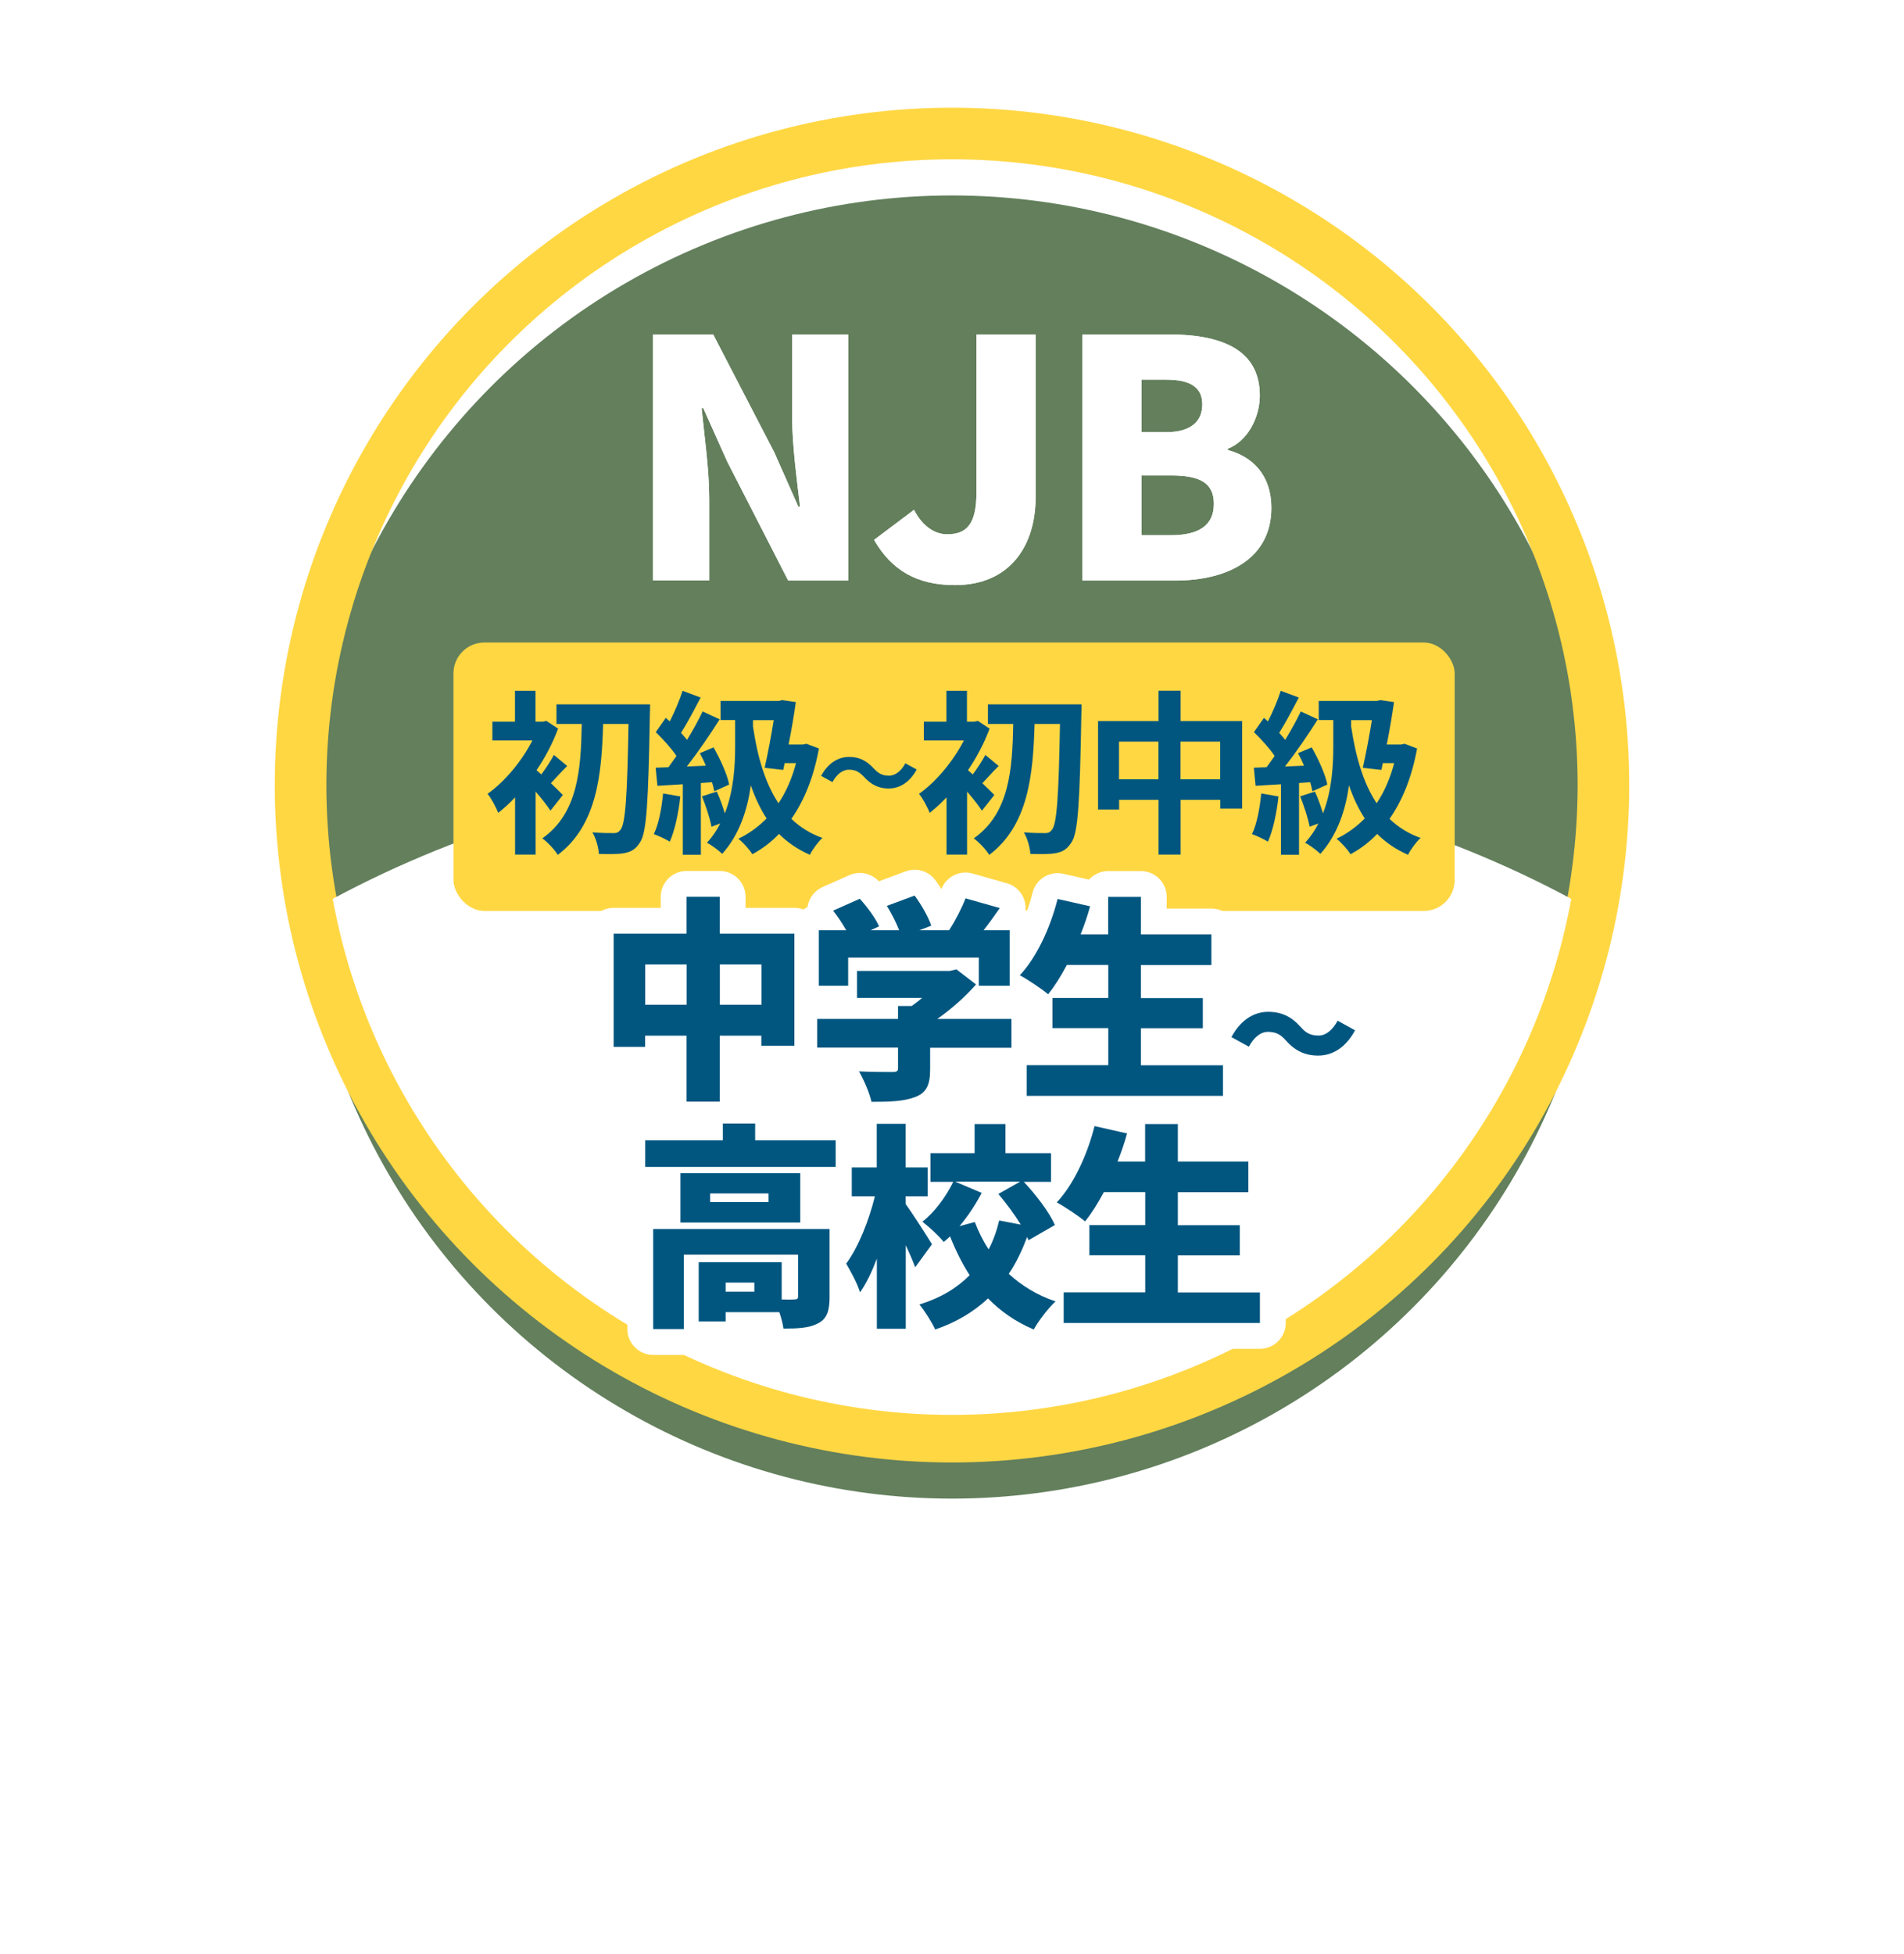 <?xml version="1.0" encoding="UTF-8"?><svg id="_レイヤー_2" xmlns="http://www.w3.org/2000/svg" xmlns:xlink="http://www.w3.org/1999/xlink" viewBox="0 0 184.46 189.22"><defs><style>.cls-1{clip-path:url(#clippath);}.cls-2,.cls-3,.cls-4{fill:none;}.cls-2,.cls-5,.cls-6,.cls-7,.cls-8{stroke-width:0px;}.cls-3{stroke:#fff;stroke-linecap:round;}.cls-3,.cls-4{stroke-linejoin:round;stroke-width:5px;}.cls-4{stroke:#ffd743;}.cls-5{fill:#637f5c;filter:url(#drop-shadow-1);}.cls-6{fill:#fff;}.cls-7{fill:#ffd743;}.cls-8{fill:#015680;}</style><filter id="drop-shadow-1" filterUnits="userSpaceOnUse"><feOffset dx="0" dy="6"/><feGaussianBlur result="blur" stdDeviation="6"/><feFlood flood-color="#000" flood-opacity=".5"/><feComposite in2="blur" operator="in"/><feComposite in="SourceGraphic"/></filter><clipPath id="clippath"><circle class="cls-2" cx="92.23" cy="76.04" r="61"/></clipPath></defs><g id="_レイヤー_2-2"><circle class="cls-5" cx="92.23" cy="76.04" r="63.11"/><circle class="cls-4" cx="92.23" cy="76.04" r="63.11"/><g class="cls-1"><ellipse class="cls-6" cx="92.23" cy="131.16" rx="92.23" ry="58.06"/></g><path class="cls-6" d="M63.27,32.39h5.82l5.92,11.42,2.34,5.28h.16c-.29-2.53-.77-5.95-.77-8.8v-7.9h5.44v23.84h-5.82l-5.89-11.49-2.34-5.22h-.16c.26,2.66.74,5.92.74,8.8v7.9h-5.44v-23.84Z"/><path class="cls-6" d="M84.68,52.29l3.87-2.91c.83,1.63,2.05,2.37,3.2,2.37,1.86,0,2.85-.93,2.85-4.03v-15.33h5.73v15.77c0,4.67-2.46,8.51-7.81,8.51-3.71,0-6.14-1.44-7.84-4.38Z"/><path class="cls-6" d="M104.87,32.39h8.32c4.93,0,8.86,1.34,8.86,5.92,0,2.11-1.18,4.42-3.1,5.15v.13c2.4.64,4.22,2.43,4.22,5.6,0,4.86-4.13,7.04-9.31,7.04h-8.99v-23.84ZM112.96,41.86c2.43,0,3.52-1.06,3.52-2.69s-1.12-2.4-3.52-2.4h-2.37v5.09h2.37ZM113.44,51.84c2.75,0,4.16-.99,4.16-3.04s-1.38-2.75-4.16-2.75h-2.85v5.79h2.85Z"/><path class="cls-6" d="M63.27,32.39h5.82l5.92,11.42,2.34,5.28h.16c-.29-2.53-.77-5.95-.77-8.8v-7.9h5.44v23.84h-5.82l-5.89-11.49-2.34-5.22h-.16c.26,2.66.74,5.92.74,8.8v7.9h-5.44v-23.84Z"/><path class="cls-6" d="M84.68,52.29l3.87-2.91c.83,1.63,2.05,2.37,3.2,2.37,1.86,0,2.85-.93,2.85-4.03v-15.33h5.73v15.77c0,4.67-2.46,8.51-7.81,8.51-3.71,0-6.14-1.44-7.84-4.38Z"/><path class="cls-6" d="M104.87,32.39h8.32c4.93,0,8.86,1.34,8.86,5.92,0,2.11-1.18,4.42-3.1,5.15v.13c2.4.64,4.22,2.43,4.22,5.6,0,4.86-4.13,7.04-9.31,7.04h-8.99v-23.84ZM112.96,41.86c2.43,0,3.52-1.06,3.52-2.69s-1.12-2.4-3.52-2.4h-2.37v5.09h2.37ZM113.44,51.84c2.75,0,4.16-.99,4.16-3.04s-1.38-2.75-4.16-2.75h-2.85v5.79h2.85Z"/><rect class="cls-7" x="43.93" y="62.23" width="97" height="26" rx="3" ry="3"/><path class="cls-8" d="M53.33,78.52c-.32-.49-.88-1.21-1.44-1.85v6.1h-1.99v-5.54c-.54.58-1.09,1.07-1.63,1.5-.19-.49-.71-1.48-1.04-1.84,1.65-1.16,3.31-3.15,4.35-5.17h-3.88v-1.82h2.19v-2.99h1.99v2.99h.73l.32-.08,1.14.75c-.51,1.39-1.24,2.77-2.09,4.03.14.12.29.25.46.41.44-.58.93-1.34,1.22-1.89l1.29,1.07c-.59.58-1.12,1.19-1.58,1.67.51.49.97.94,1.16,1.14l-1.21,1.53ZM62.98,68.21s0,.75-.02,1.02c-.15,8.5-.31,11.46-.97,12.38-.44.68-.87.9-1.51,1.02-.61.12-1.55.1-2.46.08-.03-.59-.27-1.5-.63-2.09.88.07,1.68.07,2.09.07.27,0,.44-.07.63-.32.48-.56.66-3.3.78-10.25h-2.46c-.14,4.91-.6,9.81-4.39,12.68-.34-.54-.97-1.21-1.5-1.6,3.48-2.45,3.74-6.75,3.82-11.08h-2.45v-1.9h9.06Z"/><path class="cls-8" d="M65.91,77.13c-.17,1.6-.53,3.3-1.02,4.39-.36-.22-1.1-.58-1.55-.73.49-1,.76-2.52.9-3.94l1.67.29ZM67.9,75.84v6.95h-1.75v-6.83c-.88.05-1.73.1-2.46.15l-.17-1.75,1.24-.05c.25-.34.51-.7.78-1.09-.49-.73-1.31-1.63-2.01-2.31l.97-1.38c.12.1.25.22.39.34.48-.94.95-2.06,1.24-2.96l1.75.65c-.61,1.16-1.29,2.46-1.9,3.42.22.24.41.48.58.68.58-.95,1.12-1.92,1.51-2.75l1.65.76c-.93,1.48-2.11,3.2-3.18,4.57l1.84-.08c-.17-.43-.37-.83-.58-1.21l1.33-.56c.66,1.16,1.33,2.63,1.51,3.6l-1.44.65c-.05-.25-.12-.56-.22-.88l-1.07.08ZM79.34,72.49c-.51,2.79-1.43,5.05-2.67,6.82.83.8,1.82,1.43,3.01,1.85-.41.36-.97,1.12-1.22,1.63-1.17-.51-2.16-1.19-2.99-2.02-.78.82-1.65,1.46-2.58,1.97-.27-.44-.93-1.19-1.36-1.5,1.02-.49,1.94-1.16,2.74-1.97-.63-.95-1.12-2.02-1.53-3.2-.32,2.31-1.09,4.76-2.77,6.63-.34-.32-1.02-.85-1.48-1.07.53-.58.95-1.21,1.29-1.87l-.85.31c-.15-.8-.54-2.01-.92-2.94l1.43-.46c.29.63.58,1.43.78,2.11.88-2.24,1-4.69,1-6.51v-2.53h-1.41v-1.85h5.64l.31-.08,1.34.19c-.17,1.24-.42,2.7-.7,4.11h1.39l.34-.07,1.21.46ZM72.96,70.42c.42,2.87,1.16,5.42,2.46,7.38.73-1.09,1.31-2.4,1.7-3.89h-1.1l-.14.66-1.8-.2c.32-1.43.65-3.2.88-4.62h-2.01v.68Z"/><path class="cls-8" d="M82.24,74.55c-.64,0-1.21.49-1.59,1.2l-1.1-.6c.67-1.24,1.65-1.84,2.72-1.84.95,0,1.68.36,2.36,1.1.43.46.8.72,1.49.72.64,0,1.21-.49,1.59-1.2l1.1.6c-.67,1.24-1.65,1.84-2.72,1.84-.95,0-1.68-.36-2.36-1.1-.43-.45-.79-.72-1.49-.72Z"/><path class="cls-8" d="M95.13,78.52c-.32-.49-.88-1.21-1.44-1.85v6.1h-1.99v-5.54c-.54.58-1.09,1.07-1.63,1.5-.19-.49-.71-1.48-1.04-1.84,1.65-1.16,3.31-3.15,4.35-5.17h-3.88v-1.82h2.19v-2.99h1.99v2.99h.73l.32-.08,1.14.75c-.51,1.39-1.24,2.77-2.09,4.03.14.12.29.25.46.41.44-.58.93-1.34,1.22-1.89l1.29,1.07c-.59.58-1.12,1.19-1.58,1.67.51.49.97.94,1.16,1.14l-1.21,1.53ZM104.78,68.21s0,.75-.02,1.02c-.15,8.5-.31,11.46-.97,12.38-.44.68-.87.9-1.51,1.02-.61.12-1.55.1-2.46.08-.03-.59-.27-1.5-.63-2.09.88.07,1.68.07,2.09.07.27,0,.44-.07.63-.32.48-.56.66-3.3.78-10.25h-2.46c-.14,4.91-.6,9.81-4.39,12.68-.34-.54-.97-1.21-1.5-1.6,3.48-2.45,3.74-6.75,3.82-11.08h-2.45v-1.9h9.06Z"/><path class="cls-8" d="M120.34,69.84v8.48h-2.12v-.85h-3.84v5.3h-2.14v-5.3h-3.82v.94h-2.04v-8.57h5.86v-2.94h2.14v2.94h5.97ZM112.23,75.48v-3.65h-3.82v3.65h3.82ZM118.21,75.48v-3.65h-3.84v3.65h3.84Z"/><path class="cls-8" d="M123.86,77.13c-.17,1.6-.53,3.3-1.02,4.39-.36-.22-1.1-.58-1.55-.73.49-1,.76-2.52.9-3.94l1.67.29ZM125.85,75.84v6.95h-1.75v-6.83c-.88.05-1.73.1-2.46.15l-.17-1.75,1.24-.05c.25-.34.51-.7.78-1.09-.49-.73-1.31-1.63-2.01-2.31l.97-1.38c.12.1.25.22.39.34.48-.94.95-2.06,1.24-2.96l1.75.65c-.61,1.16-1.29,2.46-1.9,3.42.22.24.41.48.58.68.58-.95,1.12-1.92,1.51-2.75l1.65.76c-.93,1.48-2.11,3.2-3.18,4.57l1.84-.08c-.17-.43-.37-.83-.58-1.21l1.33-.56c.66,1.16,1.33,2.63,1.51,3.6l-1.44.65c-.05-.25-.12-.56-.22-.88l-1.07.08ZM137.29,72.49c-.51,2.79-1.43,5.05-2.67,6.82.83.8,1.82,1.43,3.01,1.85-.41.36-.97,1.12-1.22,1.63-1.17-.51-2.16-1.19-2.99-2.02-.78.82-1.65,1.46-2.58,1.97-.27-.44-.93-1.19-1.36-1.5,1.02-.49,1.94-1.16,2.74-1.97-.63-.95-1.12-2.02-1.53-3.2-.32,2.31-1.09,4.76-2.77,6.63-.34-.32-1.02-.85-1.48-1.07.53-.58.95-1.21,1.29-1.87l-.85.31c-.15-.8-.54-2.01-.92-2.94l1.43-.46c.29.63.58,1.43.78,2.11.88-2.24,1-4.69,1-6.51v-2.53h-1.41v-1.85h5.64l.31-.08,1.34.19c-.17,1.24-.42,2.7-.7,4.11h1.39l.34-.07,1.21.46ZM130.91,70.42c.43,2.87,1.16,5.42,2.46,7.38.73-1.09,1.31-2.4,1.7-3.89h-1.1l-.14.66-1.8-.2c.32-1.43.65-3.2.88-4.62h-2.01v.68Z"/><path class="cls-8" d="M76.96,90.43v10.86h-3.2v-.98h-4.03v6.39h-3.22v-6.39h-4.01v1.09h-3.05v-10.97h7.06v-3.57h3.22v3.57h7.23ZM66.52,97.32v-3.91h-4.01v3.91h4.01ZM73.77,97.32v-3.91h-4.03v3.91h4.03Z"/><path class="cls-8" d="M97.99,101.48h-7.88v2.09c0,1.48-.33,2.26-1.46,2.69-1.11.42-2.51.46-4.22.46-.19-.86-.75-2.15-1.21-2.95,1.17.06,2.82.06,3.24.06s.54-.08.54-.38v-1.98h-7.83v-2.78h7.83v-1.25h1.32c.35-.25.71-.52,1.02-.79h-6.31v-2.61h8.98l.65-.15,1.9,1.46c-1.02,1.15-2.34,2.36-3.76,3.34h7.19v2.78ZM82.17,95.47h-2.84v-5.37h2.65c-.35-.63-.83-1.34-1.27-1.9l2.59-1.15c.71.79,1.53,1.88,1.86,2.67l-.81.38h2.76c-.29-.75-.75-1.65-1.19-2.36l2.69-1c.65.88,1.34,2.09,1.61,2.92l-1.15.44h2.88c.63-.98,1.23-2.15,1.59-3.09l3.32.94c-.52.75-1.04,1.48-1.57,2.15h2.53v5.37h-2.99v-2.72h-12.66v2.72Z"/><path class="cls-8" d="M118.48,103.17v2.97h-19.01v-2.97h7.9v-3.59h-5.41v-2.92h5.41v-3.2h-4.01c-.58,1.09-1.19,2.07-1.82,2.84-.61-.52-1.96-1.42-2.74-1.84,1.61-1.71,2.95-4.57,3.66-7.39l3.15.71c-.25.92-.56,1.82-.92,2.72h2.67v-3.63h3.17v3.63h6.83v2.97h-6.83v3.2h6v2.92h-6v3.59h7.94Z"/><path class="cls-8" d="M122.83,99.94c-.73,0-1.38.58-1.84,1.44l-1.69-.93c.89-1.66,2.18-2.45,3.57-2.45,1.26,0,2.25.46,3.13,1.46.48.54.9.84,1.75.84.73,0,1.38-.58,1.84-1.44l1.69.93c-.89,1.66-2.18,2.45-3.57,2.45-1.26,0-2.25-.46-3.13-1.46-.48-.53-.89-.84-1.75-.84Z"/><path class="cls-8" d="M80.96,110.45v2.57h-18.45v-2.57h7.52v-1.63h3.13v1.63h7.79ZM80.37,125.63c0,1.32-.25,2.11-1.13,2.55-.88.46-1.96.5-3.34.5-.06-.46-.21-1.04-.4-1.59h-5.2v.9h-2.61v-5.74h8.04v3.61c.52.02,1.02.02,1.21,0,.27,0,.38-.06.38-.29v-4.05h-11.07v7.21h-2.97v-9.69h17.09v6.6ZM77.53,118.41h-11.61v-4.78h11.61v4.78ZM74.46,115.59h-5.66v.84h5.66v-.84ZM73.08,124.23h-2.78v.88h2.78v-.88Z"/><path class="cls-8" d="M88.67,122.75c-.23-.61-.56-1.38-.92-2.15v8.1h-2.8v-6.79c-.48,1.27-1.02,2.4-1.63,3.26-.25-.84-.9-2.03-1.34-2.78,1.19-1.61,2.21-4.2,2.78-6.52h-2.24v-2.8h2.42v-4.22h2.8v4.22h2.13v2.8h-2.13v.75c.58.77,2.19,3.3,2.55,3.89l-1.63,2.24ZM99.64,120.12l-.13-.31c-.48,1.27-1.04,2.47-1.78,3.57,1.25,1.15,2.76,2.07,4.53,2.67-.69.63-1.65,1.88-2.11,2.72-1.73-.73-3.2-1.75-4.43-3.01-1.36,1.27-3.03,2.3-5.12,3.01-.31-.69-1.04-1.84-1.53-2.42,2.05-.63,3.66-1.61,4.87-2.84-.73-1.13-1.36-2.4-1.9-3.76-.21.19-.4.38-.61.54-.46-.58-1.42-1.46-2.07-1.96,1.17-.9,2.3-2.44,2.99-3.86h-2.21v-2.78h4.28v-2.82h2.99v2.82h4.41v2.78h-2.63c1.19,1.27,2.47,2.95,3.01,4.18l-2.57,1.48ZM94.44,118.36c.36.94.79,1.82,1.34,2.65.46-.88.79-1.82,1.02-2.8l2.09.4c-.61-1-1.42-2.09-2.17-2.97l2.11-1.19h-6.29l2.57,1.09c-.61,1.15-1.34,2.26-2.15,3.22l1.48-.4Z"/><path class="cls-8" d="M122.06,125.17v2.97h-19.01v-2.97h7.9v-3.59h-5.41v-2.92h5.41v-3.2h-4.01c-.58,1.09-1.19,2.07-1.82,2.84-.61-.52-1.96-1.42-2.74-1.84,1.61-1.71,2.95-4.57,3.66-7.39l3.15.71c-.25.92-.56,1.82-.92,2.72h2.67v-3.63h3.17v3.63h6.83v2.97h-6.83v3.2h6v2.92h-6v3.59h7.94Z"/><path class="cls-3" d="M76.96,90.43v10.86h-3.2v-.98h-4.03v6.39h-3.22v-6.39h-4.01v1.09h-3.05v-10.97h7.06v-3.57h3.22v3.57h7.23ZM66.52,97.32v-3.91h-4.01v3.91h4.01ZM73.77,97.32v-3.91h-4.03v3.91h4.03Z"/><path class="cls-3" d="M97.99,101.48h-7.88v2.09c0,1.48-.33,2.26-1.46,2.69-1.11.42-2.51.46-4.22.46-.19-.86-.75-2.15-1.21-2.95,1.17.06,2.82.06,3.24.06s.54-.08.54-.38v-1.98h-7.83v-2.78h7.83v-1.25h1.32c.35-.25.71-.52,1.02-.79h-6.31v-2.61h8.98l.65-.15,1.9,1.46c-1.02,1.15-2.34,2.36-3.76,3.34h7.19v2.78ZM82.17,95.47h-2.84v-5.37h2.65c-.35-.63-.83-1.34-1.27-1.9l2.59-1.15c.71.79,1.53,1.88,1.86,2.67l-.81.38h2.76c-.29-.75-.75-1.65-1.19-2.36l2.69-1c.65.88,1.34,2.09,1.61,2.92l-1.15.44h2.88c.63-.98,1.23-2.15,1.59-3.09l3.32.94c-.52.75-1.04,1.48-1.57,2.15h2.53v5.37h-2.99v-2.72h-12.66v2.72Z"/><path class="cls-3" d="M118.48,103.17v2.97h-19.01v-2.97h7.9v-3.59h-5.41v-2.92h5.41v-3.2h-4.01c-.58,1.09-1.19,2.07-1.82,2.84-.61-.52-1.96-1.42-2.74-1.84,1.61-1.71,2.95-4.57,3.66-7.39l3.15.71c-.25.92-.56,1.82-.92,2.72h2.67v-3.63h3.17v3.63h6.83v2.97h-6.83v3.2h6v2.92h-6v3.59h7.94Z"/><path class="cls-3" d="M122.83,99.94c-.73,0-1.38.58-1.84,1.44l-1.69-.93c.89-1.66,2.18-2.45,3.57-2.45,1.26,0,2.25.46,3.13,1.46.48.54.9.84,1.75.84.73,0,1.38-.58,1.84-1.44l1.69.93c-.89,1.66-2.18,2.45-3.57,2.45-1.26,0-2.25-.46-3.13-1.46-.48-.53-.89-.84-1.75-.84Z"/><path class="cls-3" d="M80.96,110.45v2.57h-18.45v-2.57h7.52v-1.63h3.13v1.63h7.79ZM80.37,125.63c0,1.32-.25,2.11-1.13,2.55-.88.46-1.96.5-3.34.5-.06-.46-.21-1.04-.4-1.59h-5.2v.9h-2.61v-5.74h8.04v3.61c.52.02,1.02.02,1.21,0,.27,0,.38-.06.38-.29v-4.05h-11.07v7.21h-2.97v-9.69h17.09v6.6ZM77.53,118.41h-11.61v-4.78h11.61v4.78ZM74.46,115.59h-5.66v.84h5.66v-.84ZM73.08,124.23h-2.78v.88h2.78v-.88Z"/><path class="cls-3" d="M88.67,122.75c-.23-.61-.56-1.38-.92-2.15v8.1h-2.8v-6.79c-.48,1.27-1.02,2.4-1.63,3.26-.25-.84-.9-2.03-1.34-2.78,1.19-1.61,2.21-4.2,2.78-6.52h-2.24v-2.8h2.42v-4.22h2.8v4.22h2.13v2.8h-2.13v.75c.58.77,2.19,3.3,2.55,3.89l-1.63,2.24ZM99.64,120.12l-.13-.31c-.48,1.27-1.04,2.47-1.78,3.57,1.25,1.15,2.76,2.07,4.53,2.67-.69.63-1.65,1.88-2.11,2.72-1.73-.73-3.2-1.75-4.43-3.01-1.36,1.27-3.03,2.3-5.12,3.01-.31-.69-1.04-1.84-1.53-2.42,2.05-.63,3.66-1.61,4.87-2.84-.73-1.13-1.36-2.4-1.9-3.76-.21.19-.4.38-.61.54-.46-.58-1.42-1.46-2.07-1.96,1.17-.9,2.3-2.44,2.99-3.86h-2.21v-2.78h4.28v-2.82h2.99v2.82h4.41v2.78h-2.63c1.19,1.27,2.47,2.95,3.01,4.18l-2.57,1.48ZM94.44,118.36c.36.94.79,1.82,1.34,2.65.46-.88.79-1.82,1.02-2.8l2.09.4c-.61-1-1.42-2.09-2.17-2.97l2.11-1.19h-6.29l2.57,1.09c-.61,1.15-1.34,2.26-2.15,3.22l1.48-.4Z"/><path class="cls-3" d="M122.06,125.17v2.97h-19.01v-2.97h7.9v-3.59h-5.41v-2.92h5.41v-3.2h-4.01c-.58,1.09-1.19,2.07-1.82,2.84-.61-.52-1.96-1.42-2.74-1.84,1.61-1.71,2.95-4.57,3.66-7.39l3.15.71c-.25.92-.56,1.82-.92,2.72h2.67v-3.63h3.17v3.63h6.83v2.97h-6.83v3.2h6v2.92h-6v3.59h7.94Z"/><path class="cls-8" d="M76.96,90.43v10.86h-3.2v-.98h-4.03v6.39h-3.22v-6.39h-4.01v1.09h-3.05v-10.97h7.06v-3.57h3.22v3.57h7.23ZM66.52,97.32v-3.91h-4.01v3.91h4.01ZM73.77,97.32v-3.91h-4.03v3.91h4.03Z"/><path class="cls-8" d="M97.99,101.48h-7.88v2.09c0,1.48-.33,2.26-1.46,2.69-1.11.42-2.51.46-4.22.46-.19-.86-.75-2.15-1.21-2.95,1.17.06,2.82.06,3.24.06s.54-.08.54-.38v-1.98h-7.83v-2.78h7.83v-1.25h1.32c.35-.25.71-.52,1.02-.79h-6.31v-2.61h8.98l.65-.15,1.9,1.46c-1.02,1.15-2.34,2.36-3.76,3.34h7.19v2.78ZM82.17,95.47h-2.84v-5.37h2.65c-.35-.63-.83-1.34-1.27-1.9l2.59-1.15c.71.79,1.53,1.88,1.86,2.67l-.81.38h2.76c-.29-.75-.75-1.65-1.19-2.36l2.69-1c.65.88,1.34,2.09,1.61,2.92l-1.15.44h2.88c.63-.98,1.23-2.15,1.59-3.09l3.32.94c-.52.75-1.04,1.48-1.57,2.15h2.53v5.37h-2.99v-2.72h-12.66v2.72Z"/><path class="cls-8" d="M118.48,103.17v2.97h-19.01v-2.97h7.9v-3.59h-5.41v-2.92h5.41v-3.2h-4.01c-.58,1.09-1.19,2.07-1.82,2.84-.61-.52-1.96-1.42-2.74-1.84,1.61-1.71,2.95-4.57,3.66-7.39l3.15.71c-.25.92-.56,1.82-.92,2.72h2.67v-3.63h3.17v3.63h6.83v2.97h-6.83v3.2h6v2.92h-6v3.59h7.94Z"/><path class="cls-8" d="M122.83,99.94c-.73,0-1.38.58-1.84,1.44l-1.69-.93c.89-1.66,2.18-2.45,3.57-2.45,1.26,0,2.25.46,3.13,1.46.48.54.9.84,1.75.84.73,0,1.38-.58,1.84-1.44l1.69.93c-.89,1.66-2.18,2.45-3.57,2.45-1.26,0-2.25-.46-3.13-1.46-.48-.53-.89-.84-1.75-.84Z"/><path class="cls-8" d="M80.96,110.45v2.57h-18.45v-2.57h7.52v-1.63h3.13v1.63h7.79ZM80.37,125.63c0,1.32-.25,2.11-1.13,2.55-.88.46-1.96.5-3.34.5-.06-.46-.21-1.04-.4-1.59h-5.2v.9h-2.61v-5.74h8.04v3.61c.52.02,1.02.02,1.21,0,.27,0,.38-.06.38-.29v-4.05h-11.07v7.21h-2.97v-9.69h17.09v6.6ZM77.53,118.41h-11.61v-4.78h11.61v4.78ZM74.46,115.59h-5.66v.84h5.66v-.84ZM73.08,124.23h-2.78v.88h2.78v-.88Z"/><path class="cls-8" d="M88.67,122.75c-.23-.61-.56-1.38-.92-2.15v8.1h-2.8v-6.79c-.48,1.27-1.02,2.4-1.63,3.26-.25-.84-.9-2.03-1.34-2.78,1.19-1.61,2.21-4.2,2.78-6.52h-2.24v-2.8h2.42v-4.22h2.8v4.22h2.13v2.8h-2.13v.75c.58.77,2.19,3.3,2.55,3.89l-1.63,2.24ZM99.64,120.12l-.13-.31c-.48,1.27-1.04,2.47-1.78,3.57,1.25,1.15,2.76,2.07,4.53,2.67-.69.63-1.65,1.88-2.11,2.72-1.73-.73-3.2-1.75-4.43-3.01-1.36,1.27-3.03,2.3-5.12,3.01-.31-.69-1.04-1.84-1.53-2.42,2.05-.63,3.66-1.61,4.87-2.84-.73-1.13-1.36-2.4-1.9-3.76-.21.19-.4.38-.61.54-.46-.58-1.42-1.46-2.07-1.96,1.17-.9,2.3-2.44,2.99-3.86h-2.21v-2.78h4.28v-2.82h2.99v2.82h4.41v2.78h-2.63c1.19,1.27,2.47,2.95,3.01,4.18l-2.57,1.48ZM94.44,118.36c.36.94.79,1.82,1.34,2.65.46-.88.79-1.82,1.02-2.8l2.09.4c-.61-1-1.42-2.09-2.17-2.97l2.11-1.19h-6.29l2.57,1.09c-.61,1.15-1.34,2.26-2.15,3.22l1.48-.4Z"/><path class="cls-8" d="M122.06,125.17v2.97h-19.01v-2.97h7.9v-3.59h-5.41v-2.92h5.41v-3.2h-4.01c-.58,1.09-1.19,2.07-1.82,2.84-.61-.52-1.96-1.42-2.74-1.84,1.61-1.71,2.95-4.57,3.66-7.39l3.15.71c-.25.92-.56,1.82-.92,2.72h2.67v-3.63h3.17v3.63h6.83v2.97h-6.83v3.2h6v2.92h-6v3.59h7.94Z"/></g></svg>